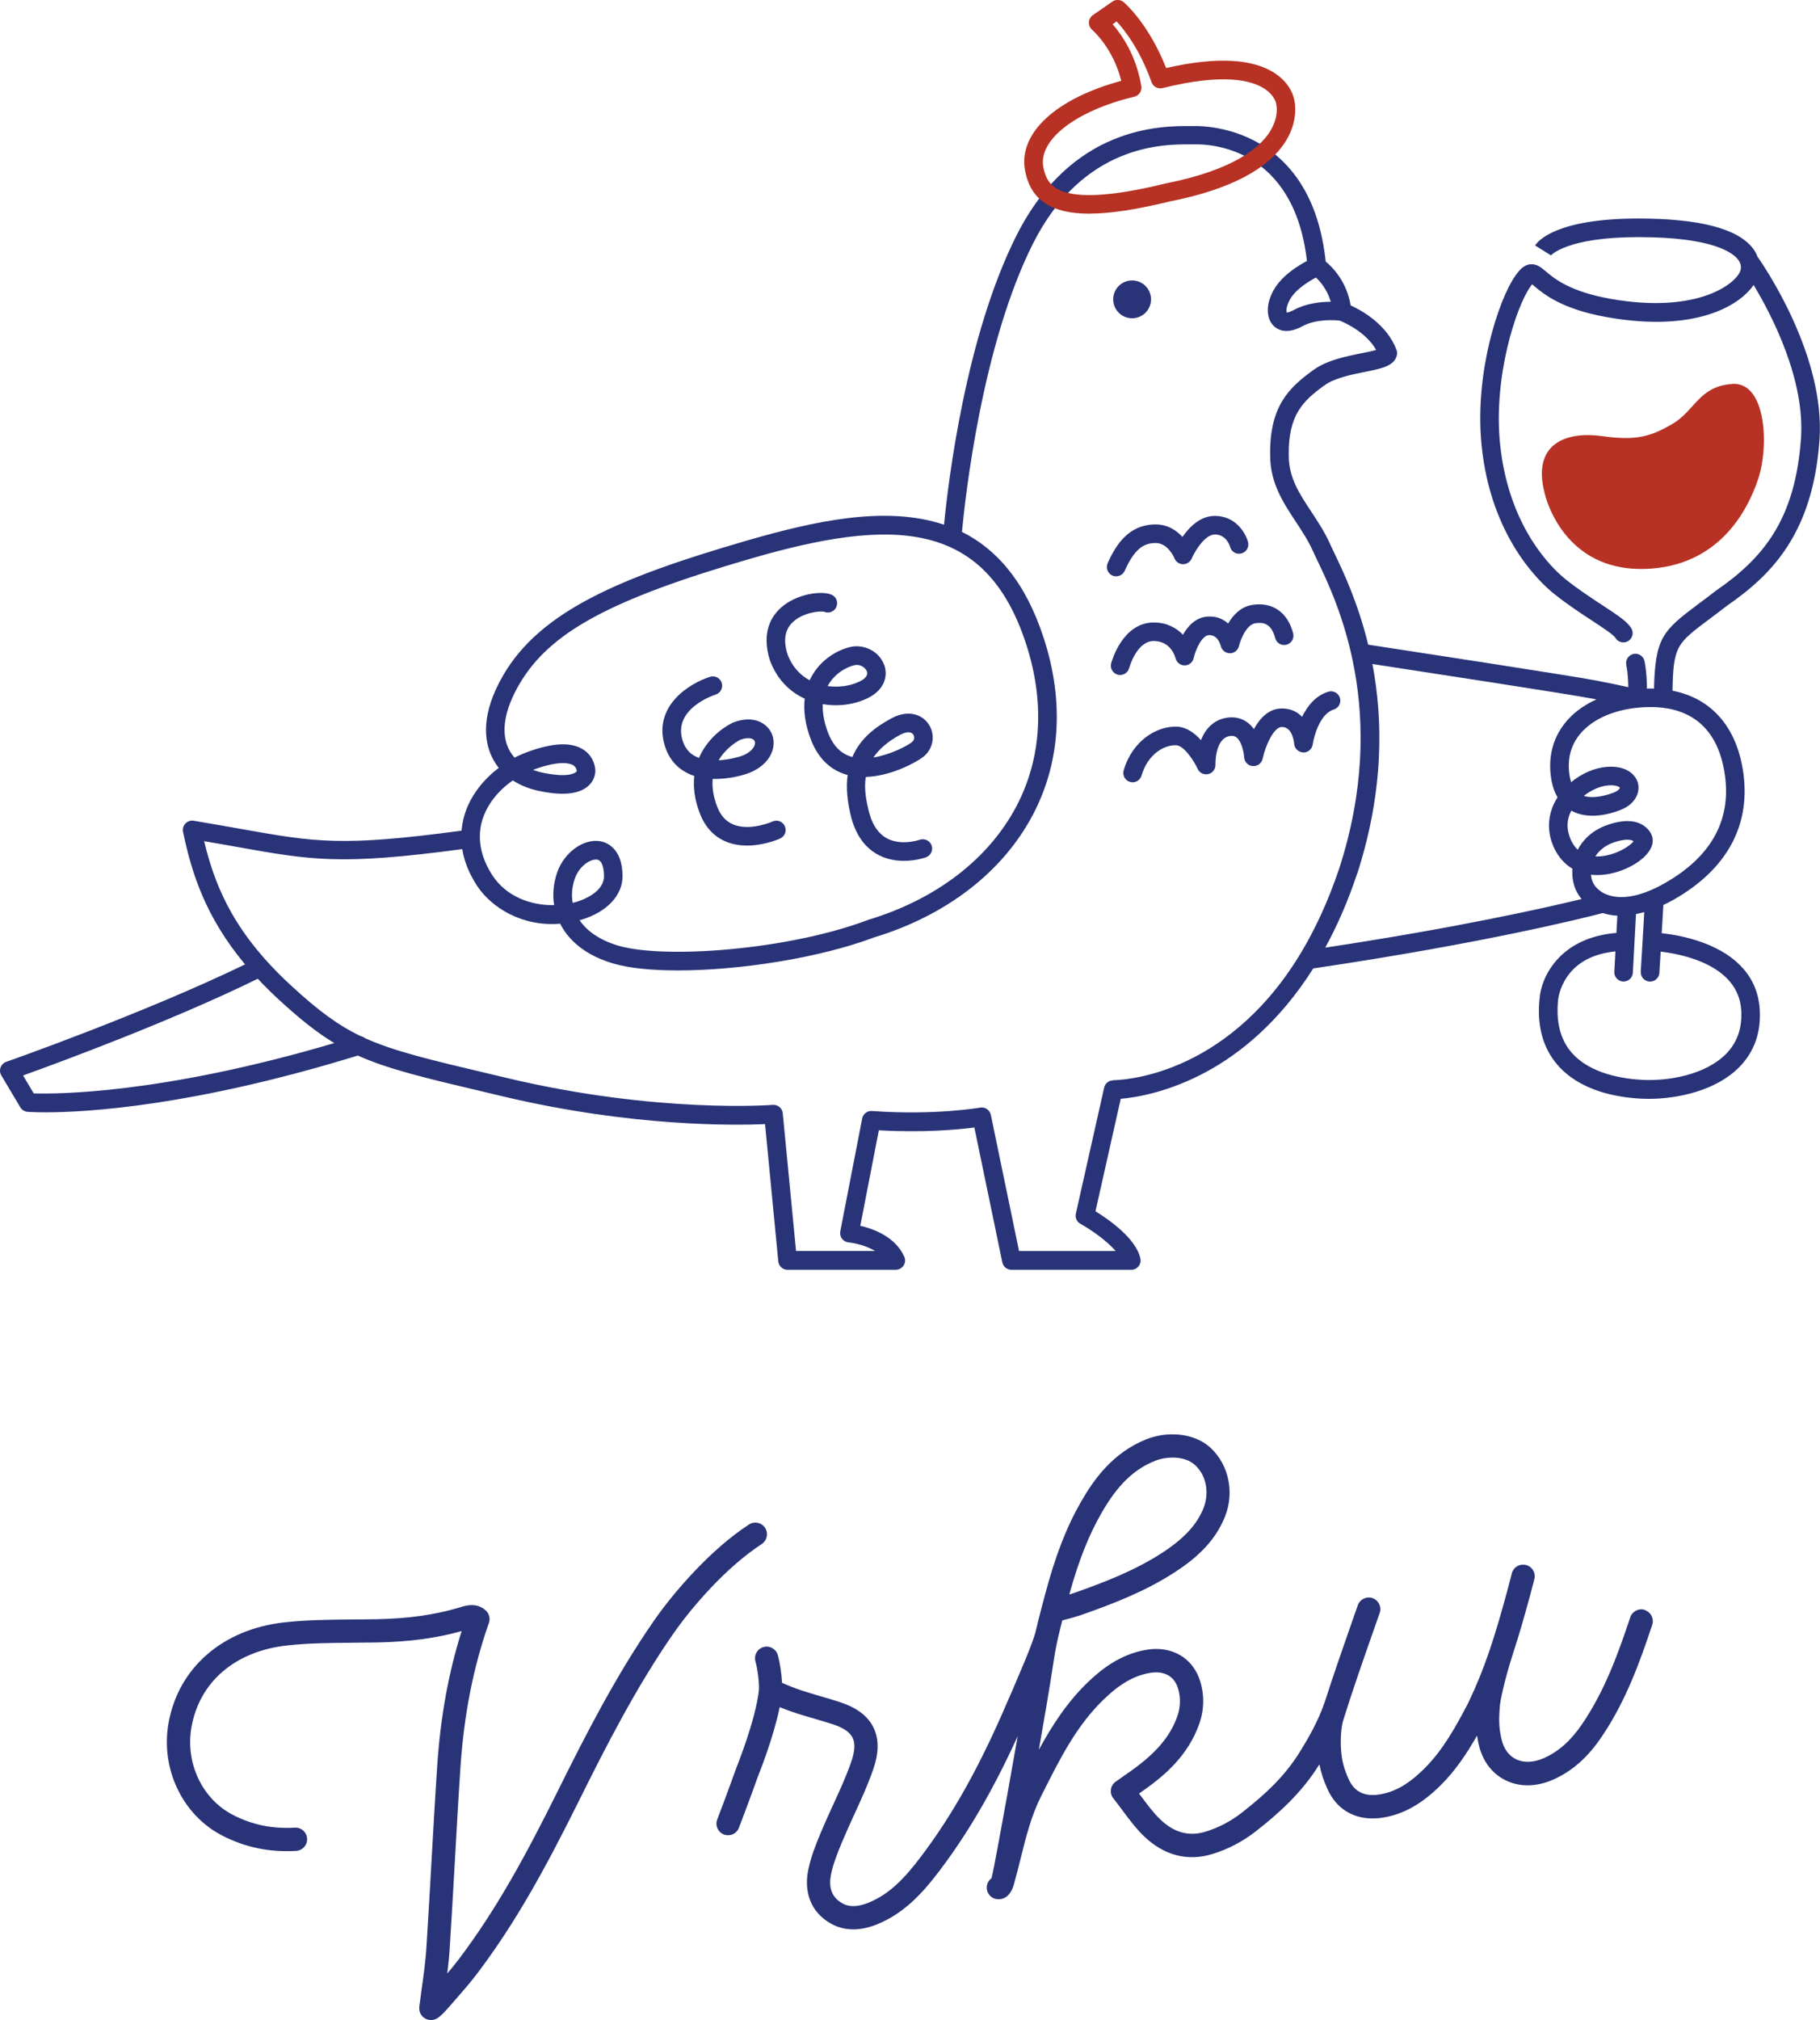 <?xml version="1.0" encoding="UTF-8"?>
<svg id="Vrstva_7" data-name="Vrstva 7" xmlns="http://www.w3.org/2000/svg" viewBox="0 0 329.98 366.15">
  <defs>
    <style>
      .cls-1 {
        fill: #b73224;
      }

      .cls-1, .cls-2 {
        stroke-width: 0px;
      }

      .cls-2 {
        fill: #293378;
      }
    </style>
  </defs>
  <circle class="cls-2" cx="205.26" cy="54.26" r="3.43"/>
  <path class="cls-1" d="M280.29,90.25c.9,2.98,5.03,13.32,18.08,12.87s18.39-10.24,20.41-16.33c2.02-6.09,1.38-17.59-4.67-17.2s-6.82,4.86-10.82,7.21-6.65,3.12-12.83,2.25c-6.18-.87-13.22,1.07-10.17,11.2Z"/>
  <g>
    <path class="cls-2" d="M202.38,104.46c.64,0,1.26-.37,1.54-1,1.86-4.17,3.59-5.03,5.62-5.03,2.26,0,3.39,2.74,3.4,2.76.25.64.86,1.07,1.55,1.08.65,0,1.31-.4,1.58-1.03.6-1.42,2.42-4.36,4.2-4.36h0c2.07.01,2.69,2.02,2.75,2.23.23.9,1.15,1.45,2.05,1.21.9-.23,1.44-1.15,1.21-2.05-.42-1.64-2.22-4.74-6-4.76-2.68,0-4.65,2.03-5.89,3.82-1.05-1.16-2.64-2.27-4.86-2.27-4.93,0-7.24,3.75-8.7,7.03-.38.85,0,1.85.85,2.23.22.1.46.15.69.15Z"/>
    <path class="cls-2" d="M145.9,126.62c-.24,2.05,0,4.63,1.25,7.77,1.33,3.2,3.49,5.24,6.43,6.06.03,0,.07.02.1.03-.29,2.18-.11,4.77.71,7.9.9,3.18,2.57,5.41,4.98,6.64,1.53.78,3.13,1.02,4.52,1.02,2.2,0,3.9-.61,4.01-.65.87-.32,1.32-1.28,1-2.16-.32-.87-1.28-1.32-2.16-1.01-.03.01-3.24,1.13-5.86-.22-1.53-.79-2.62-2.32-3.24-4.51-.57-2.15-1.02-4.43-.67-6.66,4.63-.14,9.09-2.66,10.22-3.49,1.93-1.34,2.49-3.94,1.27-5.93-1.12-1.83-3.68-2.91-6.86-1.19-2.74,1.48-5.6,3.53-7.06,7-.02,0-.04-.01-.07-.02-1.92-.54-3.3-1.88-4.22-4.08-.8-2.01-1.16-3.85-1.08-5.49,2.81.48,5.78.1,8.22-1.12,3.18-1.59,3.57-4.2,2.94-5.94-.88-2.45-3.6-3.89-6.19-3.29-2.32.54-5.41,2.29-7.12,5.57-.08.15-.15.3-.23.46-1.46-.79-3.09-2.22-4.01-4.73-.78-2.49-.49-4.36.86-5.72,1.84-1.84,5.05-2.18,5.81-1.96.85.35,1.83-.05,2.19-.9.37-.86-.03-1.85-.89-2.21-1.77-.76-6.33-.19-9.18,2.38-1.76,1.59-3.54,4.52-1.99,9.49,1.17,3.2,3.33,5.6,6.28,6.96ZM163.22,133.19c.57-.31,1.07-.46,1.48-.46s.71.15.9.44c.2.33.29.98-.35,1.42-.99.72-3.89,2.23-6.89,2.71.98-1.46,2.53-2.86,4.86-4.12ZM154.93,120.57c1.01-.23,1.99.42,2.25,1.15.29.8-.54,1.41-1.28,1.78-1.7.85-3.82,1.14-5.84.86,1.19-2.24,3.36-3.44,4.87-3.79Z"/>
    <path class="cls-2" d="M124.68,140.17c.39.19.79.35,1.2.48-.22,1.99.03,4.26,1.01,6.79.97,2.51,2.58,4.24,4.8,5.14,1.23.5,2.52.69,3.75.69,3.15,0,5.87-1.21,6.02-1.29.85-.39,1.22-1.38.83-2.23-.38-.85-1.38-1.22-2.23-.84-.04.02-4.06,1.8-7.11.54-1.33-.55-2.29-1.6-2.92-3.23-.74-1.93-.95-3.6-.81-5.03,2.87.08,5.58-.67,6.74-1.14,3.82-1.59,4.91-4.7,4.01-6.95-.8-2.01-3.33-3.55-7-2.15-.05.02-.1.04-.15.06-2.1,1.03-4.71,3.18-6.09,6.37-.2-.07-.39-.15-.57-.24-1.24-.61-2.04-1.63-2.46-3.12-1.57-5.62,5.74-8.02,6.05-8.12.89-.28,1.38-1.22,1.11-2.11-.28-.89-1.23-1.39-2.11-1.11-3.73,1.16-10.25,5.22-8.29,12.24.68,2.43,2.1,4.19,4.22,5.24ZM134.25,134.08c1.42-.52,2.38-.26,2.59.28.24.6-.28,1.8-2.16,2.58-.57.23-2.38.76-4.38.87,1.32-2.27,3.39-3.45,3.95-3.73Z"/>
    <path class="cls-2" d="M204.73,121.08s1.32-4.89,4.45-4.89h.02c3.07.02,3.86,2.82,3.94,3.12.18.76.86,1.3,1.64,1.3h.01c.79,0,1.47-.56,1.63-1.32.31-1.41,1.44-4.08,2.75-4.17,1.62-.1,2.12,1.78,2.17,1.98.18.76.85,1.3,1.64,1.31.8,0,1.47-.54,1.65-1.3.24-.99,1.29-3.88,2.97-4.14,1.3-.2,2.89-.08,3.6,2.68.23.9,1.15,1.45,2.05,1.21.9-.23,1.44-1.15,1.21-2.05-.98-3.81-3.74-5.74-7.39-5.17-2.11.33-3.51,1.86-4.4,3.38-.9-.81-2.12-1.37-3.73-1.26-2.14.15-3.56,1.7-4.46,3.3-1.16-1.22-2.87-2.21-5.25-2.23-5.76-.01-7.69,7.12-7.77,7.42-.23.9.31,1.81,1.21,2.05.14.04.28.05.42.05.75,0,1.43-.5,1.63-1.26Z"/>
    <path class="cls-2" d="M236.26,136.4c.85.04,1.61-.59,1.74-1.44.22-1.52,1.34-5.61,3.81-6.35.89-.27,1.4-1.21,1.13-2.1s-1.21-1.4-2.1-1.13c-2.34.7-3.83,2.64-4.76,4.55-.86-.89-2.04-1.51-3.66-1.51h-.02c-2.37,0-4,1.8-5.06,3.74-.29-.41-.63-.79-1.04-1.11-1.08-.86-2.43-1.19-3.9-.95-2.48.41-3.9,2.13-4.66,4.06-1.12-1.26-2.58-2.35-4.3-2.44-3.62-.18-8.13,2.49-9.71,7.92-.26.89.26,1.83,1.15,2.09.16.05.31.07.47.07.73,0,1.4-.48,1.62-1.22,1.09-3.75,3.98-5.6,6.31-5.49,1.32.06,3.09,2.6,3.87,4.28.33.73,1.13,1.12,1.92.94.78-.18,1.33-.9,1.3-1.7,0-.05-.13-4.74,2.58-5.19.68-.11,1.01.08,1.24.25,1,.79,1.35,2.93,1.39,3.61.05.84.71,1.52,1.56,1.58.85.06,1.6-.5,1.78-1.33.52-2.41,2.02-5.75,3.49-5.76h0c1.99,0,2.22,2.91,2.23,3.03.05.86.75,1.54,1.61,1.58Z"/>
    <path class="cls-2" d="M318.6,46.4c-.2-.49-.46-.97-.81-1.41-2.75-3.56-9.7-5.37-20.68-5.38h-.03c-14.92,0-18.24,4.07-18.75,4.88l2.86,1.79s-.01.03-.05.07c.03-.03,2.78-3.37,15.94-3.37h.03c13.43,0,17.07,2.84,18.01,4.07.48.62.62,1.25.45,1.92-.6,2.29-7.57,8.02-23.55,5.2-7.4-1.31-10.21-3.68-11.73-4.96-.88-.75-1.72-1.45-2.91-1.3-1.18.15-1.96,1.12-2.6,2.02-1.68,2.36-3.48,6.96-4.7,12-1.08,4.48-2.21,11.39-1.45,18.87,1.68,16.46,10.45,24.68,13.1,26.81,2.38,1.91,4.89,3.56,6.91,4.88,1.74,1.14,3.91,2.56,4.24,3.12.31.53.88.83,1.45.83.29,0,.59-.08.85-.23.8-.47,1.07-1.51.6-2.31-.7-1.18-2.3-2.27-5.3-4.23-2.06-1.35-4.39-2.88-6.65-4.69-2.39-1.92-10.31-9.37-11.86-24.52-1.24-12.1,2.88-24.84,5.54-28.57.1-.15.19-.26.27-.36.11.09.22.18.32.27,1.76,1.48,5.03,4.24,13.32,5.7,15.73,2.78,23.88-1.97,26.52-5.85,3.37,5.6,9.34,17.19,8.59,27.83-1.05,14.77-6.89,21.69-15.35,27.54-.02.02-.05.03-.07.05-1.2.93-2.27,1.73-3.21,2.43-6.43,4.81-7.79,6.1-8.02,15.32-.2,0-.38-.02-.58-.02-.04,0-.09,0-.13,0-.19,0-.38,0-.57.01,0-1.32-.09-3.19-.43-4.95-.18-.91-1.06-1.51-1.98-1.33-.91.18-1.51,1.06-1.33,1.98.27,1.39.35,2.9.36,4.05-1.08-.25-2.92-.65-5.74-1.19-4.54-.88-35.02-5.54-41.42-6.52-1.86-7.66-4.56-13.32-6.15-16.63-.3-.63-.56-1.17-.76-1.62-.97-2.17-2.21-4.04-3.41-5.86-2.18-3.3-4.07-6.16-4.08-10.14-.12-7.41,2.61-9.96,6.47-12.75,1.84-1.33,4.87-1.94,7.3-2.43,3.11-.62,5.36-1.08,5.83-3.02.08-.33.06-.67-.06-.98-1.74-4.63-6.31-7.15-8.32-8.07-.72-4.34-3.28-6.92-4.52-7.94-2.58-24.34-21.66-24.61-23.85-24.56-.22,0-.49,0-.81,0-5.24-.01-21.32-.02-31.35,19.73-9.27,18.35-12.42,44.69-13.19,52.53-10.59-3.56-23.62-.64-35.93,2.93-22.72,6.6-37.19,12.69-43.97,24.32-4.13,7.07-3.44,11.91-2.13,14.72.35.76.79,1.46,1.3,2.11-2.85,2.15-5.02,4.98-6.06,8.06-.32.95-.58,2.06-.69,3.32-21.74,2.92-26.48,2.09-39.96-.31-2.5-.44-5.33-.95-8.61-1.49-.54-.09-1.1.1-1.49.5-.38.4-.55.97-.43,1.51,1.54,7.45,4.07,15.43,11.24,24.03-18.49,8.95-43.04,17.57-43.3,17.66-.48.17-.85.54-1.03,1.02-.17.48-.12,1,.14,1.44l3.44,5.78c.28.47.77.78,1.32.82.19.01,1.28.09,3.26.09,7.31,0,26.65-1.07,56.62-10.29,5.56,2.5,12.29,4.09,23.61,6.76l2.86.68c23.23,5.5,41.86,5.23,47.36,4.99l2.4,24.88c.08.86.81,1.52,1.68,1.52h19.62c.57,0,1.1-.29,1.42-.77.31-.48.36-1.08.12-1.61-1.63-3.62-5.61-5.05-7.97-5.59l3.36-17.31c8.21.47,14.5-.14,17.32-.51l5.07,24.45c.16.78.85,1.34,1.65,1.34h21.73c.51,0,.99-.23,1.31-.62s.45-.91.34-1.41c-.77-3.67-5.81-7.14-8.14-8.57l4.58-20.39c2.62-.22,8.69-1.15,15.76-5.02,5.74-3.15,12.92-8.75,19.14-18.61,30.96-4.58,49.25-9.19,52.5-10.04.73.24,1.61.42,2.64.48l-.17,3.12c-10.36.86-13.66,8.09-13.93,11.88-.51,4.89.57,8.92,3.21,12,4.01,4.67,10.52,5.93,15.28,6.17.42.02.85.03,1.29.03,5.23,0,12.21-1.47,16.42-5.75,2.73-2.77,3.98-6.31,3.71-10.51-.35-5.55-3.92-9.72-10.32-12.07-2.89-1.06-5.72-1.51-7.45-1.7.09-1.53.19-3.25.3-5.11.65-.31,1.32-.65,2.02-1.05,9.39-5.39,13.71-13.19,12.52-22.58-1.08-8.45-5.7-13.81-12.88-15.21.14-8.09.77-8.56,6.68-12.98.95-.71,2.02-1.51,3.22-2.44,7.99-5.53,15.54-13.01,16.75-30.04,1.08-15.25-10.01-31.46-11.3-33.3ZM238.58,50.3c.8.73,2.05,2.18,2.7,4.4-1.84,0-4.46.27-6.75,1.51-.69.37-1.07.44-1.23.45-.06-.19-.09-.63.06-1.14.38-1.33,1.34-3.1,5.22-5.21ZM87.56,148.3c.89-2.64,2.84-5.05,5.42-6.84,1.49.97,3.28,1.66,5.3,2.01,4.05.79,6.9.41,8.49-1.11.88-.84,1.3-2.02,1.13-3.15-.13-.84-.59-2.41-2.27-3.42-2.14-1.29-5.33-1.15-9.74.42-.89.32-1.76.69-2.59,1.12-.46-.51-.84-1.08-1.13-1.71-1.38-2.98-.7-6.99,1.99-11.6,5.49-9.41,16.48-15.37,42-22.78,25.31-7.35,42.48-7.32,49.89,15.51,3.41,10.5,2.81,20.62-1.71,29.29-5.02,9.61-14.56,16.95-26.86,20.67-.04.01-.07.02-.11.04-14.46,5.47-37,7.12-45.3,4.65-3.2-.95-5.59-2.54-6.98-4.6.11-.03.23-.06.34-.1,4.59-1.37,7.44-4.39,7.44-7.87,0-5.26-3.1-6.19-4.05-6.35-3.04-.51-6.53,2.03-7.8,5.66-.68,1.96-.86,3.99-.55,5.93-4.22.07-8.67-1.55-11.18-5.39-2.26-3.46-2.86-7.05-1.74-10.39ZM96.63,139.55c.13-.05.27-.1.4-.15,4.56-1.62,6.33-1.03,6.87-.71.38.23.6.57.67,1.02,0,.01,0,.1-.14.23-.2.18-1.37,1.02-5.53.22-.81-.14-1.57-.35-2.27-.62ZM104.48,163.48c-.21.06-.43.12-.65.18-.25-1.43-.12-2.94.39-4.4.77-2.22,2.68-3.46,3.82-3.46.08,0,.16,0,.23.02,1.12.19,1.24,2.18,1.24,3.02,0,2.32-2.6,3.92-5.03,4.64ZM6.11,198.18l-1.93-3.24c6.32-2.27,26.81-9.81,42.56-17.53,1.17,1.25,2.44,2.52,3.83,3.8,3.78,3.47,6.86,5.94,10.04,7.86-31.26,9.23-50.37,9.25-54.51,9.12ZM201.85,195.83h0c-.81-.02-1.48.54-1.66,1.32l-5.13,22.84c-.16.73.17,1.48.83,1.84,2.06,1.14,4.82,3.11,6.39,4.93h-17.52l-5.11-24.67c-.19-.89-1.04-1.48-1.95-1.32-.08.01-8.19,1.43-19.6.61-.86-.06-1.61.52-1.78,1.36l-3.97,20.46c-.09.47.02.95.31,1.33.29.38.72.62,1.2.67.04,0,2.67.26,4.79,1.55h-14.32l-2.41-24.96c-.09-.92-.9-1.6-1.82-1.52-.2.02-20.85,1.6-47.97-4.82l-2.86-.68c-11.3-2.67-17.81-4.21-23.1-6.6-.22-.18-.48-.3-.77-.36-4.23-2.03-7.76-4.7-12.55-9.1-9.85-9.06-13.67-17.16-15.84-26.24,2.25.38,4.27.74,6.11,1.07,13.43,2.39,18.67,3.32,40.69.37.32,2.01,1.12,4.24,2.66,6.61,2.64,4.03,8.24,7.49,15.09,6.91.01.02.02.04.03.06,1.18,2.31,3.8,5.43,9.51,7.13,2.93.88,7.08,1.28,11.82,1.28,11.17,0,25.68-2.26,35.58-5.99,13.15-3.99,23.38-11.92,28.82-22.32,4.96-9.48,5.63-20.51,1.93-31.89-3.31-10.21-8.53-16.15-14.84-19.29.56-5.96,3.58-33.85,12.93-52.36,9.09-17.9,23.56-17.9,28.34-17.88.35,0,.65,0,.89,0,3.02-.08,18.02.64,20.39,21.13-3.9,2.12-6.04,4.38-6.86,7.25-.42,1.46-.39,3.57,1.07,4.74.86.69,2.41,1.22,4.95-.15,2.59-1.4,6.01-1.11,6.79-1.02.82.33,4.74,2.03,6.6,5.31-.73.22-1.85.45-2.75.62-2.75.55-6.17,1.24-8.61,3-4.39,3.17-8.01,6.53-7.86,15.52.01,4.97,2.36,8.52,4.63,11.97,1.12,1.7,2.29,3.46,3.14,5.38.21.47.48,1.04.8,1.7,3.59,7.49,13.12,27.39,3.98,55.71-2.04,6.09-4.45,11.21-7.05,15.53-.09.11-.17.24-.23.37-13.65,22.22-32.65,22.56-33.72,22.56ZM246.06,158.42c4.91-15.2,4.67-28.07,2.77-38.06,8.35,1.28,35.85,5.49,40.01,6.3.21.04.41.08.6.12-1.96.89-3.67,2.06-5,3.48-2.4,2.55-3.56,5.78-3.36,9.35.11,1.98.55,3.62,1.32,4.91-1.61,2.5-1.98,5.37-1.06,8.1.74,2.19,2.05,3.83,3.75,4.84-.09,1.28.09,2.56.56,3.7.27.65.65,1.25,1.11,1.8-6.6,1.6-22.47,5.18-46.48,8.81,2.11-3.86,4.07-8.28,5.76-13.35ZM297.49,176.13c-.06.93.65,1.73,1.58,1.79.04,0,.07,0,.11,0,.88,0,1.63-.69,1.68-1.58,0,0,.09-1.45.23-3.85,4.01.47,14.09,2.47,14.61,10.61.2,3.2-.72,5.87-2.75,7.93-3.79,3.84-10.52,4.94-15.15,4.71-3.35-.17-9.49-1.03-12.89-4.99-2.01-2.34-2.82-5.53-2.41-9.51,0-.02.18-2.1,1.65-4.22,1.81-2.63,4.76-4.16,8.74-4.57l-.2,3.69c-.05.93.66,1.72,1.59,1.77.03,0,.06,0,.09,0,.89,0,1.63-.7,1.68-1.6l.57-10.63c.48-.09.98-.2,1.5-.35-.36,6.32-.64,10.79-.64,10.79ZM312.78,140.81c1.02,8.04-2.63,14.51-10.85,19.22-5.19,2.98-8.5,2.84-10.37,2.2-1.96-.67-2.63-1.98-2.79-2.37-.17-.4-.27-.85-.31-1.31,1.5.17,3.14,0,4.87-.55,3.59-1.13,6.99-3.77,6.21-6.41,0,0,0,0,0,0-.07-.23-.49-1.44-1.95-2.19-1.52-.79-3.55-.76-6.04.09-3.08,1.05-4.67,2.96-5.49,4.53-.66-.61-1.17-1.44-1.52-2.49-.54-1.57-.42-3.11.35-4.59,3.05,1.69,6.85.68,8.88-.11,2.73-1.05,3.59-3.15,3.23-4.77-.36-1.58-2.06-3.34-5.66-3.06-2.24.17-4.59,1.21-6.48,2.78-.22-.66-.35-1.45-.41-2.36-.15-2.66.68-4.97,2.45-6.85,2.61-2.77,7.09-4.38,12.29-4.41.04,0,.07,0,.11,0,5.44,0,12.15,2.21,13.48,12.65ZM289.25,155.24c.56-.91,1.58-1.94,3.39-2.56,2.13-.72,3.15-.48,3.54-.21-.65.95-3.56,2.74-6.56,2.77-.12,0-.25,0-.37,0ZM287.16,144.26c1.34-1.06,2.96-1.78,4.43-1.9,1.42-.11,2.06.29,2.11.43,0,.11-.28.56-1.15.89-.84.32-3.44,1.2-5.4.58Z"/>
  </g>
  <path class="cls-1" d="M197.53,38.73c-3.46,0-6.07-.61-7.95-1.83-2.01-1.3-3.23-3.28-3.74-6.04-1.22-6.72,5.59-12.99,17.45-16.21-1.46-5.96-5.22-9.19-5.26-9.23-.4-.34-.62-.85-.6-1.37.02-.52.29-1.01.72-1.31l3.53-2.45c.62-.43,1.46-.4,2.05.1.19.16,4.52,3.87,7.7,11.94,9.14-2.08,15.82-1.73,19.87,1.05,2.7,1.85,3.27,4.16,3.37,4.76.16.68.69,3.78-1.5,7.36-3.16,5.17-10.26,8.88-21.1,11.02-5.96,1.46-10.76,2.2-14.55,2.2ZM201.72,4.38c1.7,1.95,4.31,5.73,5.21,11.24.14.87-.41,1.7-1.27,1.91-10.61,2.55-17.4,7.79-16.5,12.74.34,1.84,1.03,3.02,2.25,3.81,3.02,1.96,9.73,1.68,19.94-.83,12.26-2.43,17.03-6.44,18.88-9.37,1.71-2.71,1.19-4.86,1.17-4.95-.02-.07-.04-.16-.05-.23,0-.02-.26-1.42-2.08-2.61-2.39-1.56-7.53-2.85-18.49-.12-.84.21-1.71-.26-2-1.07-2.1-5.93-4.91-9.48-6.33-11.02l-.74.52Z"/>
  <g>
    <path class="cls-2" d="M138.1,279.87c.98-.63,1.25-1.94.62-2.92-.63-.98-1.94-1.25-2.92-.62-6.89,4.47-13.58,12.18-17.22,17.42-6.88,9.91-12.38,20.67-17.43,30.85-5.9,11.89-11.23,21.65-18.05,30.64-.64.84-1.32,1.67-2.01,2.48.17-1.4.33-2.81.42-4.23.35-5.33.65-10.74.95-15.98.32-5.66.64-11.52,1.03-17.26.64-9.53,2.33-18.06,5.15-26.08.28-.8.06-1.69-.57-2.26-1.67-1.51-3.66-.88-4.62-.58l-.27.08c-4.38,1.3-9.1,1.97-14.83,2.09-1.47.03-2.93.04-4.4.05-4.07.03-8.27.06-12.42.52-11.18,1.25-19.21,8.25-20.98,18.29-1.46,8.29,2.56,16.67,9.77,20.37,4.17,2.14,8.55,3.04,13.38,2.76,1.16-.07,2.05-1.07,1.98-2.23-.07-1.16-1.05-2.05-2.23-1.98-4.06.24-7.72-.51-11.2-2.3-5.58-2.87-8.68-9.4-7.54-15.89,1.45-8.24,7.91-13.78,17.29-14.83,3.93-.44,8.02-.47,11.98-.5,1.49-.01,2.97-.02,4.46-.05,5.83-.12,10.7-.78,15.26-2.06-2.38,7.54-3.83,15.53-4.42,24.32-.39,5.77-.72,11.64-1.04,17.31-.29,5.23-.6,10.63-.94,15.94-.16,2.38-.5,4.82-.83,7.18-.16,1.13-.31,2.26-.45,3.39,0,.04,0,.07,0,.11,0,.08,0,.16,0,.25,0,.06,0,.12.02.18,0,.07.02.14.04.21.02.06.03.13.05.19.01.03.02.07.03.1,0,.02.02.03.03.05.08.18.17.34.29.49.02.02.03.03.05.05.11.13.23.24.37.33.03.02.06.05.1.07.15.1.32.18.49.23.03,0,.06.01.09.02.09.03.19.05.29.07.09.01.17.02.26.02,0,0,0,0,0,0h0c.27,0,.52-.05.76-.14,0,0,0,0,0,0,.26-.1.87-.34,2.3-1.99l1.09-1.24c1.4-1.6,2.85-3.25,4.18-4.99,7.02-9.25,12.46-19.21,18.47-31.31,4.98-10.03,10.4-20.64,17.11-30.32,3.42-4.92,9.67-12.14,16.05-16.28Z"/>
    <path class="cls-2" d="M298.25,291.82c-1.11-.37-2.3.23-2.67,1.33-2.16,6.48-4.61,13.31-8.71,19.33-2.07,3.04-4.28,5.01-6.96,6.2-1.87.83-3.69.89-5.12.16-1.31-.67-2.2-1.94-2.58-3.71-.44-1.89-.5-3.48-.25-6.14.04-.42.62-3.86,2.32-9.14,0,0,0-.02,0-.02,1.05-3.16,2.03-6.58,3.14-10.65.18-.67.32-1.23.48-1.84l.29-1.1c.29-1.13-.38-2.28-1.51-2.57-1.13-.29-2.28.38-2.57,1.51l-.29,1.11c-.15.6-.3,1.16-.47,1.8-2.33,8.61-4.08,14.16-7.15,20.59-2.28,4.37-4.61,8.57-7.96,11.9-2.8,2.78-5.3,4.23-8.11,4.68-2.67.44-4.54-.46-5.55-2.65-.91-1.97-1.3-3.46-1.44-5.51-.11-1.63-.03-3.91.41-5.32,1.68-5.39,3.66-11.04,5.58-16.51l1.02-2.91c.38-1.1-.2-2.3-1.29-2.68-1.1-.38-2.3.2-2.68,1.3l-1.02,2.9c-1.69,4.83-3.42,9.79-4.97,14.62,0,.02-.02.05-.03.07-1.2,3.57-3.18,6.83-4.24,8.58l-.06.09c-2.8,4.62-6.3,7.87-10.69,11.31-2.02,1.58-4.25,2.75-6.63,3.47-2.99.9-5.66.17-8.16-2.22-1.25-1.19-2.33-2.66-3.49-4.21-.12-.16-.24-.33-.37-.49.4-.28.79-.55,1.17-.83,3.46-2.47,7.69-6.04,9.72-11.73.91-2.53.98-5.21.21-7.74-1.28-4.23-5.06-6.5-9.64-5.78-4.92.77-8.48,3.73-10.73,5.89-3.77,3.62-6.51,7.87-8.9,12.25.5-2.85,1.02-5.82,1.38-7.96.47-2.77,1.01-6.17,1.4-8.68l.14-.87c.25-1.56.77-3.75,1.33-5.94,1.3-.32,2.72-.73,3.78-1.1,5.17-1.83,11.13-4.07,16.56-7.59,3.26-2.12,7.26-5.2,9.21-10.25,1.66-4.29.63-9.2-2.55-12.23-3.23-3.08-8.35-3.02-11.73-1.67-6.16,2.46-9.57,7.34-11.86,11.32-2.66,4.63-4.68,9.84-6.55,16.92l-.06.22c-.18.66-.36,1.35-.54,2.03,0,.03-.02.07-.03.11-.4,1.53-.79,3.07-1.12,4.5-.55,1.87-1.76,4.79-2.18,5.76-.45,1.04-.81,1.89-1.15,2.72-.52,1.23-1,2.4-1.79,4.14-4.91,11.49-9.88,20.39-15.65,27.99-2.93,3.87-5.67,6.76-9.47,8.3-2.94,1.19-4.46.43-5.46-.36-1.3-1.04-1.76-2.62-1.35-4.7.39-1.98,1.18-3.95,2.09-6.12.66-1.58,1.4-3.19,2.11-4.75,1.21-2.63,2.46-5.36,3.44-8.17,1.07-3.07,1.09-5.57.06-7.66-1.01-2.06-2.96-3.55-5.95-4.55-1.25-.42-2.46-.77-3.63-1.11-2.32-.67-4.53-1.32-6.99-2.43-.09-1.73-.4-3.76-.77-5.04-.32-1.12-1.49-1.76-2.61-1.44-1.12.32-1.76,1.49-1.44,2.61.42,1.45.74,4.24.61,5.33-.62,5.36-3.92,13.54-3.98,13.7-.02.05-1.88,5.23-3.56,9.61-.42,1.09.13,2.31,1.21,2.72.25.1.5.14.75.14.85,0,1.65-.51,1.97-1.35,1.69-4.41,3.57-9.61,3.56-9.61.13-.31,2.7-6.7,3.83-12.26,2.22.9,4.25,1.5,6.24,2.07,1.13.33,2.3.67,3.48,1.06,1.84.61,3.02,1.42,3.5,2.41.5,1.02.42,2.46-.26,4.41-.91,2.63-2.07,5.14-3.29,7.8-.73,1.59-1.48,3.23-2.17,4.88-1,2.39-1.86,4.57-2.33,6.93-.72,3.64.29,6.77,2.85,8.82,1.59,1.27,3.37,1.9,5.33,1.9,1.37,0,2.82-.31,4.35-.93,4.97-2.02,8.35-5.84,11.25-9.66,5.21-6.87,9.78-14.72,14.2-24.42-.9,5.14-1.87,10.52-1.88,10.6-.97,5.41-2.52,13.89-2.85,15.09,0,.02-.01.04-.02.06-.57.42-.92,1.12-.85,1.87.09,1.1,1.01,1.93,2.1,1.93.06,0,.12,0,.18,0,1.28-.11,2.17-1.02,2.65-2.72,0,0,0,0,0-.01,0,0,0,0,0,0,0-.01,0-.03.01-.05.43-1.53.82-3.08,1.19-4.58.99-3.99,1.93-7.76,3.73-11.34l.26-.51c3.18-6.34,6.19-12.32,11.14-17.07,2.96-2.84,5.57-4.32,8.46-4.77,1.17-.19,4.01-.28,4.96,2.84.5,1.66.45,3.42-.15,5.1-1.28,3.58-3.81,6.58-8.21,9.72-.61.44-1.23.87-1.9,1.34l-1.04.73c-.48.33-.79.85-.87,1.42-.08.57.07,1.16.44,1.61.57.72,1.11,1.45,1.64,2.16,1.2,1.62,2.45,3.3,3.95,4.74,3.59,3.44,7.84,4.55,12.29,3.21,2.89-.87,5.59-2.28,8.02-4.19,4.02-3.16,8.18-6.82,11.46-12.09.29,1.54.76,2.96,1.52,4.61,1.56,3.37,4.46,5.2,8.12,5.2.62,0,1.27-.05,1.93-.16,3.68-.6,6.99-2.46,10.41-5.85,2.7-2.68,4.74-5.75,6.6-9.01.07.48.16.98.28,1.49.63,2.98,2.33,5.31,4.78,6.56,1.27.65,2.67.97,4.13.97s3.07-.35,4.62-1.04c3.42-1.52,6.2-3.96,8.73-7.68,4.4-6.46,6.97-13.6,9.22-20.37.37-1.1-.23-2.3-1.33-2.67ZM199.69,274.28c2.93-5.1,5.85-7.94,9.76-9.5.92-.37,2.03-.58,3.15-.58,1.54,0,3.08.41,4.12,1.4,2.27,2.15,2.4,5.4,1.53,7.65-1.19,3.06-3.52,5.6-7.58,8.24-5.04,3.27-10.73,5.41-15.67,7.16-.34.12-.72.24-1.13.37,1.69-6.11,3.5-10.69,5.82-14.73Z"/>
  </g>
</svg>